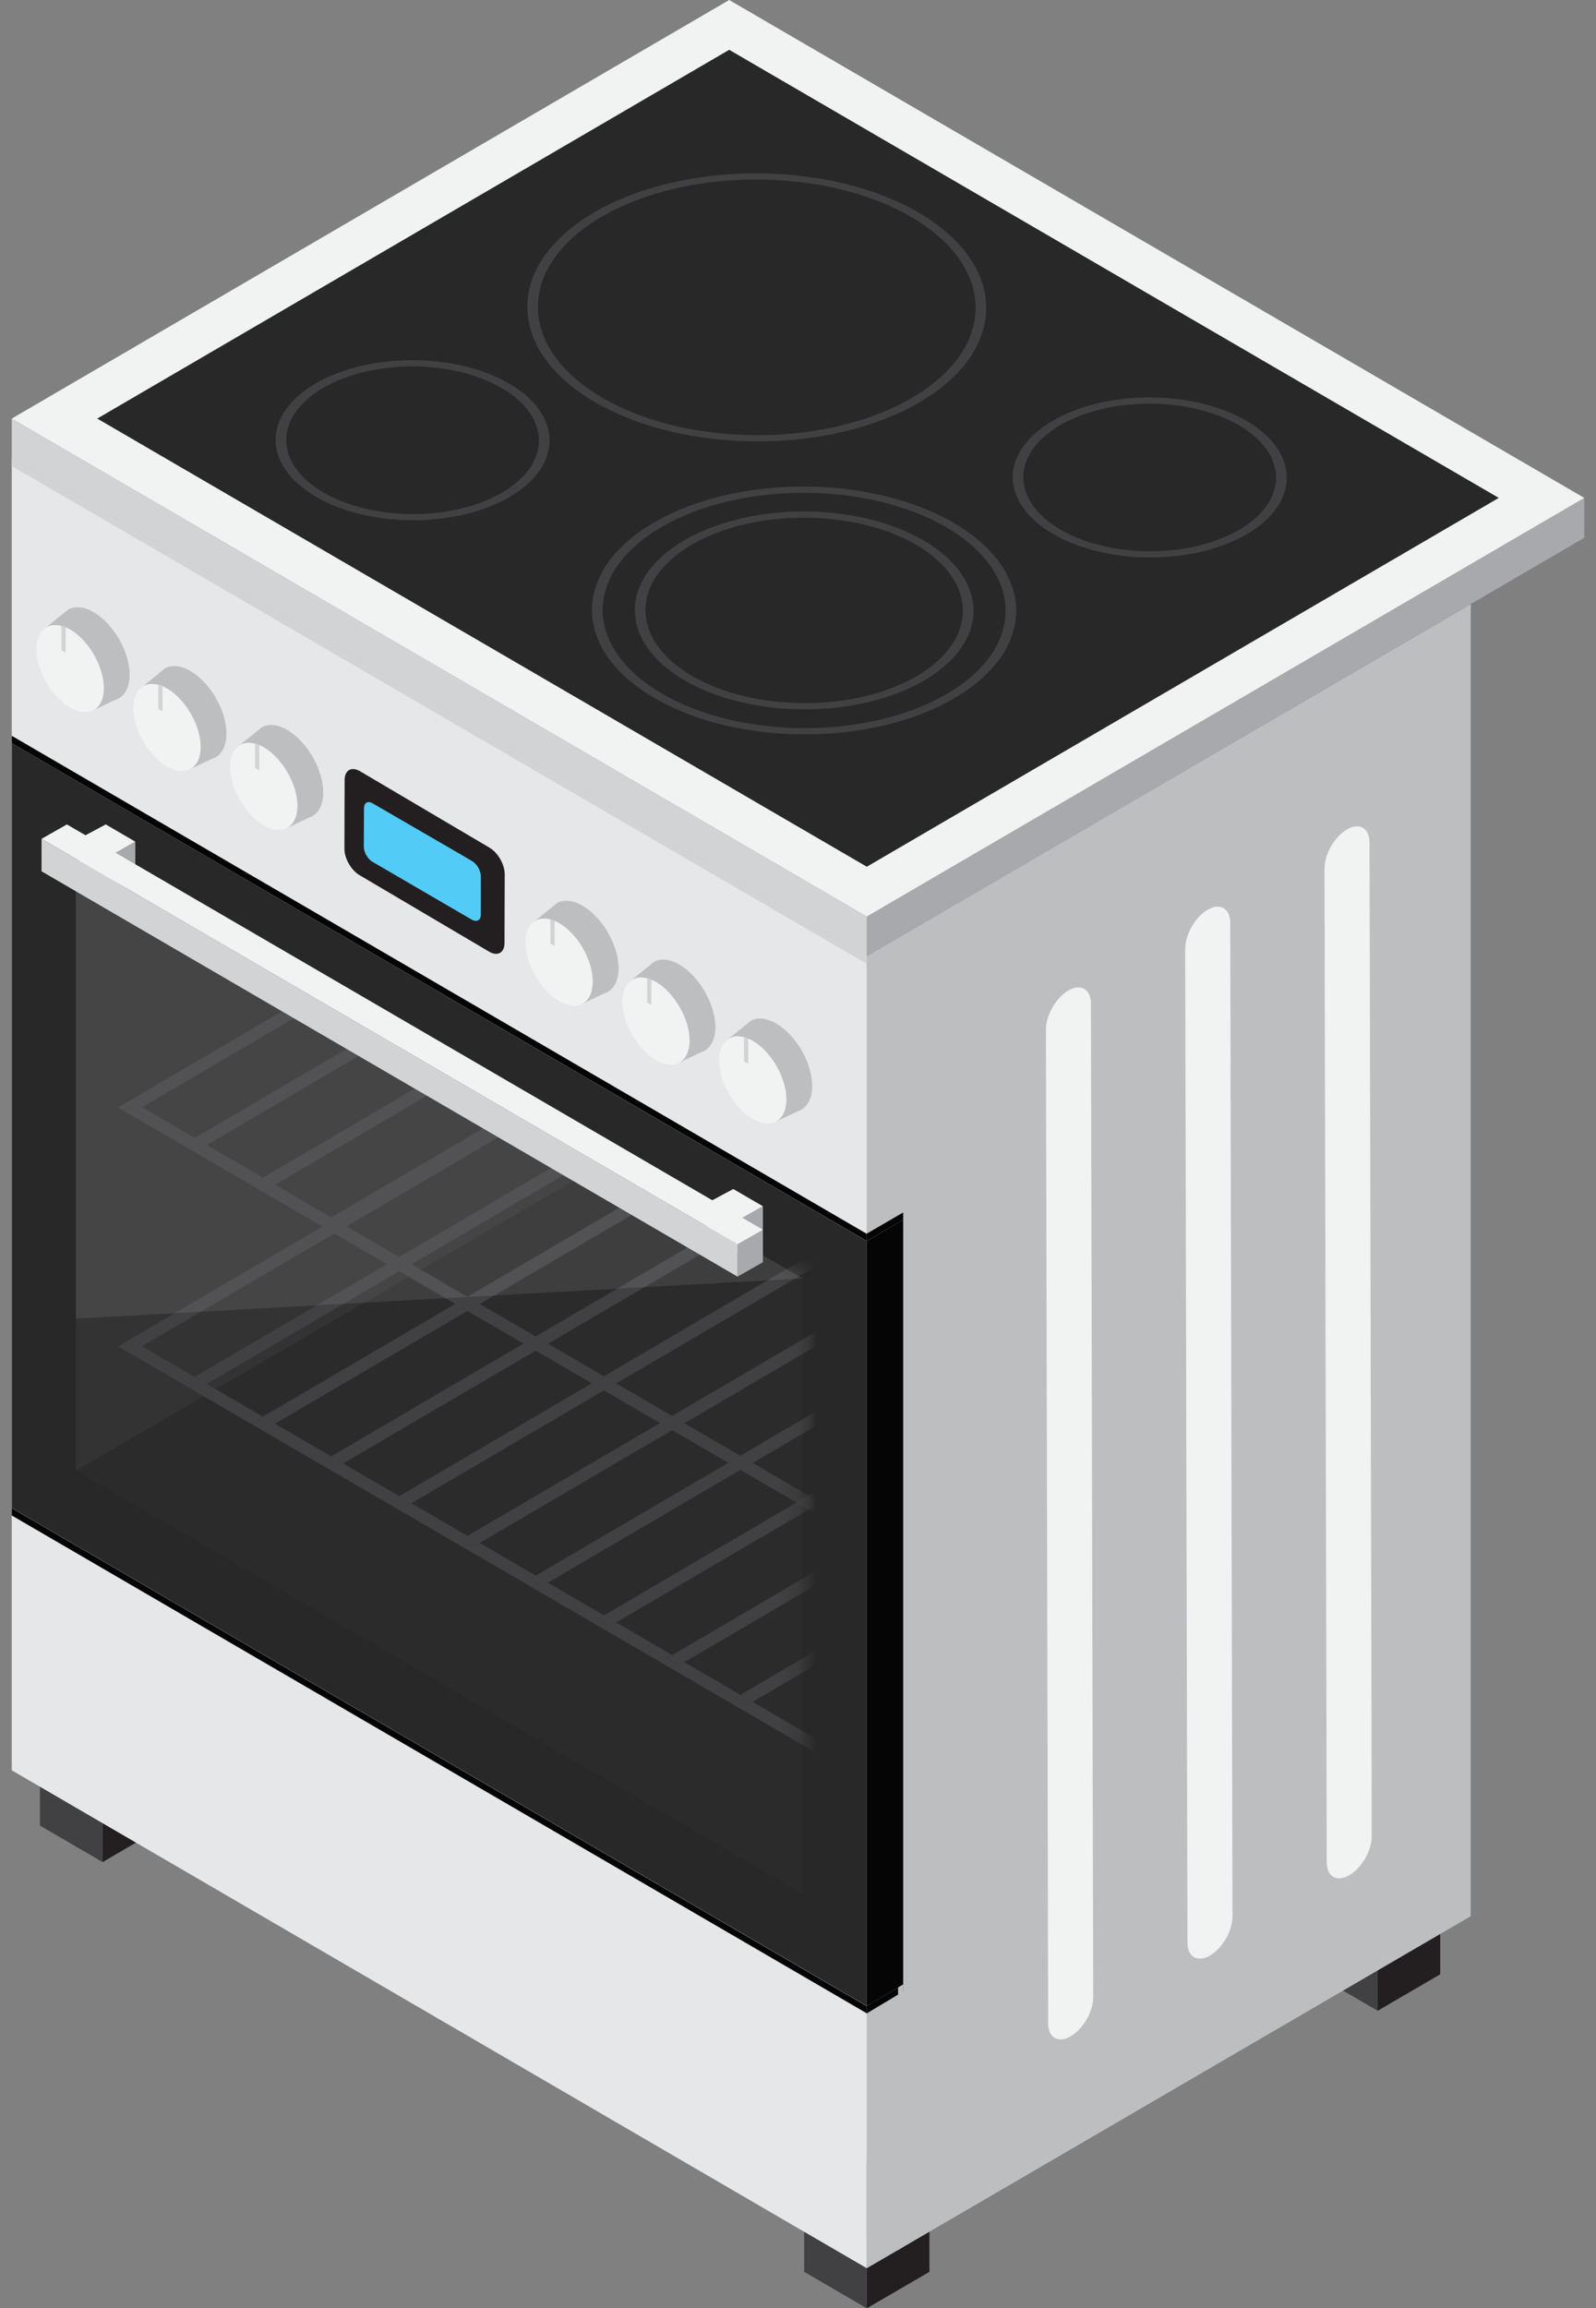 <svg width="83" height="120" viewBox="0 0 83 120" fill="none" xmlns="http://www.w3.org/2000/svg">
<rect x="0" y="0" width="83" height="120" fill="#808080" stroke="none"/>
<g clip-path="url(#clip0_20_20897)">
<path d="M41.821 114.313V118.105L45.078 120V116.208L41.821 114.313Z" fill="#414042"/>
<path d="M41.821 114.313L45.078 112.418L48.335 114.313L45.078 116.208L41.821 114.313Z" fill="#231F20"/>
<path d="M45.078 116.208V120L48.335 118.105V114.313L45.078 116.208Z" fill="#231F20"/>
<path d="M2.079 91.115V94.906L5.336 96.803V93.011L2.079 91.115Z" fill="#414042"/>
<path d="M2.079 91.115L5.336 89.219L8.594 91.115L5.336 93.011L2.079 91.115Z" fill="#231F20"/>
<path d="M5.336 93.011V96.803L8.594 94.906V91.115L5.336 93.011Z" fill="#231F20"/>
<path d="M68.386 98.845V102.637L71.644 104.533V100.742L68.386 98.845Z" fill="#414042"/>
<path d="M68.386 98.845L71.644 96.95L74.9 98.845L71.644 100.742L68.386 98.845Z" fill="#231F20"/>
<path d="M71.644 100.742V104.533L74.9 102.637V98.845L71.644 100.742Z" fill="#231F20"/>
<path d="M45.078 49.718V117.918L76.483 99.618V31.418L45.078 49.718Z" fill="#BCBEC0"/>
<path d="M45.078 49.718L0.611 23.831V92.031L45.078 117.918V49.718Z" fill="#E6E7E8"/>
<path d="M45.078 104.281L46.97 103.162V103.536L45.078 104.666V104.281Z" fill="#050505"/>
<path d="M46.971 116.806L46.704 116.973V49.164L46.971 48.999V116.806Z" fill="#BCBEC0"/>
<path d="M45.078 104.292L0.611 78.401V78.784L45.078 104.666V104.292Z" fill="#050505"/>
<path d="M45.078 47.648V49.722L82.389 27.959V25.884L45.078 47.648Z" fill="#A7A9AC"/>
<path d="M45.078 47.648L0.611 21.761V23.836L45.078 49.722V47.648Z" fill="#D1D3D4"/>
<path d="M0.611 21.761L37.922 0L82.389 25.884L45.078 47.648L0.611 21.761Z" fill="#F1F2F2"/>
<path d="M5.057 21.76L37.922 2.589L77.943 25.884L45.078 45.058L5.057 21.76Z" fill="#282828"/>
<path d="M45.078 49.735L0.611 23.843V24.227L45.078 50.108V49.735Z" fill="#D1D3D4"/>
<path d="M45.078 49.722L76.483 31.418V31.793L45.078 50.108V49.722Z" fill="#BCBEC0"/>
<path d="M45.078 64.142L0.611 38.251V38.635L45.078 64.516V64.142Z" fill="#050505"/>
<path d="M45.078 64.131L46.97 63.032V63.408L45.078 64.516V64.131Z" fill="#050505"/>
<path d="M55.56 51.492C54.915 51.869 54.39 52.783 54.393 53.531L54.51 105.191C54.512 105.939 55.039 106.234 55.684 105.857C56.33 105.482 56.854 104.575 56.852 103.827L56.734 52.167C56.732 51.42 56.205 51.117 55.56 51.492Z" fill="#F1F2F2"/>
<path d="M62.803 47.295C62.158 47.67 61.633 48.585 61.636 49.334L61.753 100.994C61.755 101.742 62.282 102.037 62.928 101.66C63.573 101.283 64.097 100.378 64.095 99.63L63.978 47.97C63.975 47.222 63.449 46.919 62.803 47.295Z" fill="#F1F2F2"/>
<path d="M70.047 43.121C69.401 43.496 68.877 44.411 68.88 45.16L68.997 96.82C69 97.568 69.526 97.862 70.172 97.486C70.817 97.109 71.342 96.204 71.339 95.455L71.222 43.795C71.219 43.048 70.693 42.745 70.047 43.121Z" fill="#F1F2F2"/>
<path d="M6.743 35.09C6.746 33.89 5.911 32.432 4.869 31.826C4.349 31.523 3.879 31.495 3.538 31.693L2.227 32.756L4.867 36.921L5.977 36.391C6.078 36.363 6.171 36.318 6.256 36.258L6.295 36.239L6.289 36.23C6.567 36.012 6.742 35.628 6.743 35.09Z" fill="#BCBEC0"/>
<path d="M5.402 35.777C5.394 36.896 4.614 37.349 3.639 36.782C2.679 36.222 1.899 34.862 1.899 33.734C1.907 32.803 2.455 32.335 3.197 32.539C3.273 32.546 3.34 32.577 3.415 32.615C3.491 32.638 3.573 32.683 3.656 32.729C4.622 33.296 5.402 34.658 5.402 35.777Z" fill="#F1F2F2"/>
<path d="M3.415 32.615V33.924L3.196 33.796V32.54C3.272 32.547 3.34 32.578 3.415 32.615Z" fill="#D1D3D4"/>
<path d="M11.778 38.151C11.781 36.951 10.946 35.493 9.905 34.887C9.386 34.584 8.915 34.556 8.574 34.754L7.263 35.816L9.903 39.981L11.013 39.451C11.114 39.423 11.207 39.377 11.292 39.318L11.331 39.299L11.325 39.291C11.602 39.073 11.775 38.69 11.778 38.151Z" fill="#BCBEC0"/>
<path d="M10.437 38.838C10.43 39.957 9.649 40.411 8.675 39.843C7.714 39.283 6.934 37.923 6.934 36.795C6.941 35.865 7.489 35.396 8.231 35.6C8.307 35.608 8.374 35.638 8.449 35.676C8.525 35.699 8.607 35.744 8.69 35.79C9.656 36.357 10.437 37.718 10.437 38.838Z" fill="#F1F2F2"/>
<path d="M8.45 35.676V36.985L8.231 36.856V35.6C8.307 35.608 8.374 35.639 8.45 35.676Z" fill="#D1D3D4"/>
<path d="M16.811 41.212C16.815 40.013 15.979 38.554 14.937 37.948C14.418 37.645 13.947 37.618 13.606 37.816L12.295 38.879L14.935 43.044L16.045 42.514C16.147 42.486 16.239 42.44 16.324 42.381L16.363 42.361L16.357 42.352C16.635 42.133 16.81 41.749 16.811 41.212Z" fill="#BCBEC0"/>
<path d="M15.47 41.898C15.463 43.017 14.682 43.471 13.708 42.904C12.747 42.343 11.967 40.983 11.967 39.855C11.974 38.925 12.522 38.456 13.265 38.66C13.34 38.668 13.407 38.698 13.483 38.736C13.558 38.759 13.641 38.804 13.722 38.85C14.691 39.419 15.47 40.779 15.47 41.898Z" fill="#F1F2F2"/>
<path d="M13.483 38.738V40.046L13.265 39.917V38.662C13.34 38.669 13.408 38.699 13.483 38.738Z" fill="#D1D3D4"/>
<path d="M32.17 50.35C32.173 49.15 31.337 47.692 30.296 47.086C29.776 46.783 29.306 46.755 28.964 46.953L27.653 48.016L30.293 52.18L31.403 51.65C31.505 51.623 31.597 51.577 31.682 51.518L31.722 51.498L31.716 51.49C31.994 51.271 32.168 50.888 32.17 50.35Z" fill="#BCBEC0"/>
<path d="M30.828 51.036C30.821 52.155 30.041 52.609 29.066 52.041C28.106 51.481 27.326 50.121 27.326 48.993C27.333 48.064 27.882 47.594 28.624 47.798C28.7 47.806 28.767 47.836 28.842 47.874C28.917 47.897 29 47.942 29.081 47.988C30.049 48.556 30.828 49.917 30.828 51.036Z" fill="#F1F2F2"/>
<path d="M28.841 47.876V49.184L28.623 49.056V47.801C28.699 47.807 28.766 47.837 28.841 47.876Z" fill="#D1D3D4"/>
<path d="M37.203 53.41C37.206 52.211 36.371 50.752 35.329 50.146C34.809 49.843 34.339 49.816 33.998 50.014L32.687 51.077L35.327 55.242L36.437 54.712C36.538 54.684 36.63 54.638 36.715 54.579L36.755 54.559L36.749 54.551C37.028 54.333 37.202 53.949 37.203 53.41Z" fill="#BCBEC0"/>
<path d="M35.864 54.097C35.856 55.216 35.076 55.67 34.101 55.103C33.141 54.543 32.361 53.182 32.361 52.055C32.368 51.124 32.917 50.656 33.659 50.86C33.735 50.867 33.802 50.897 33.877 50.936C33.953 50.959 34.035 51.003 34.118 51.049C35.083 51.617 35.864 52.978 35.864 54.097Z" fill="#F1F2F2"/>
<path d="M33.875 50.936V52.244L33.656 52.116V50.861C33.732 50.868 33.8 50.898 33.875 50.936Z" fill="#D1D3D4"/>
<path d="M42.239 56.471C42.242 55.272 41.407 53.813 40.366 53.207C39.846 52.904 39.376 52.877 39.035 53.075L37.724 54.138L40.364 58.303L41.474 57.773C41.575 57.745 41.668 57.699 41.753 57.64L41.792 57.621L41.786 57.612C42.063 57.394 42.237 57.01 42.239 56.471Z" fill="#BCBEC0"/>
<path d="M40.898 57.158C40.891 58.277 40.11 58.731 39.135 58.164C38.175 57.604 37.395 56.243 37.395 55.116C37.403 54.185 37.951 53.717 38.693 53.921C38.769 53.928 38.836 53.958 38.911 53.997C38.987 54.02 39.069 54.064 39.152 54.11C40.118 54.678 40.898 56.039 40.898 57.158Z" fill="#F1F2F2"/>
<path d="M38.911 53.997V55.305L38.692 55.177V53.922C38.768 53.929 38.835 53.959 38.911 53.997Z" fill="#D1D3D4"/>
<path d="M45.078 64.519L0.611 38.633V78.394L45.078 104.281V64.519Z" fill="#282828"/>
<path d="M3.947 76.452V44.457L41.744 66.46V98.456L3.947 76.452Z" fill="#2B2B2B"/>
<path d="M46.97 63.408V103.162L45.078 104.281V64.519L46.97 63.408Z" fill="#050505"/>
<path d="M3.947 76.452L31.414 60.465L3.947 44.457V76.452Z" fill="#333333"/>
<mask id="mask0_20_20897" style="mask-type:luminance" maskUnits="userSpaceOnUse" x="3" y="44" width="39" height="55">
<path d="M3.947 76.452V44.457L41.744 66.46V98.456L3.947 76.452Z" fill="white"/>
</mask>
<g mask="url(#mask0_20_20897)">
<path d="M60.663 75.128L60.973 74.947L61.605 75.315L61.295 75.496L64.468 77.343L42.312 90.324L39.139 88.477L38.829 88.659L38.197 88.291L38.507 88.109L35.59 86.411L35.28 86.593L34.648 86.225L34.958 86.042L32.041 84.344L31.731 84.526L31.1 84.158L31.41 83.976L28.494 82.277L28.183 82.46L27.551 82.091L27.861 81.909L24.945 80.211L24.635 80.393L24.002 80.025L24.312 79.843L21.396 78.144L21.086 78.326L20.453 77.958L20.764 77.776L17.847 76.078L17.537 76.26L16.905 75.892L17.215 75.709L14.298 74.011L13.988 74.193L13.356 73.825L13.666 73.643L10.749 71.944L10.439 72.127L9.807 71.758L10.117 71.576L7.385 69.985L29.54 57.004L32.272 58.595L32.582 58.413L33.215 58.781L32.904 58.963L35.821 60.661L36.131 60.479L36.763 60.847L36.453 61.03L39.37 62.728L39.68 62.546L40.312 62.914L40.002 63.096L42.919 64.795L43.229 64.612L43.86 64.981L43.55 65.163L46.466 66.861L46.776 66.68L47.409 67.048L47.099 67.231L50.015 68.929L50.325 68.747L50.958 69.115L50.647 69.297L53.564 70.996L53.874 70.814L54.506 71.183L54.196 71.365L57.113 73.063L57.423 72.881L58.055 73.249L57.745 73.432L60.663 75.128ZM65.712 77.341L29.535 56.283L6.14 69.993L42.316 91.049L65.712 77.341Z" fill="#414042"/>
<path d="M33.214 58.788L32.582 58.42L32.272 58.602L10.117 71.582L9.807 71.765L10.438 72.133L10.748 71.951L32.904 58.969L33.214 58.788Z" fill="#414042"/>
<path d="M36.763 60.853L36.131 60.485L35.821 60.668L13.666 73.649L13.355 73.83L13.986 74.198L14.297 74.016L36.453 61.036L36.763 60.853Z" fill="#414042"/>
<path d="M40.312 62.919L39.681 62.552L39.37 62.733L17.214 75.714L16.904 75.897L17.535 76.263L17.845 76.082L40.002 63.101L40.312 62.919Z" fill="#414042"/>
<path d="M43.862 64.985L43.229 64.617L42.919 64.799L20.764 77.78L20.454 77.962L21.085 78.329L21.395 78.148L43.551 65.166L43.862 64.985Z" fill="#414042"/>
<path d="M47.41 67.051L46.777 66.683L46.467 66.865L24.312 79.845L24.002 80.027L24.633 80.395L24.943 80.213L47.099 67.232L47.41 67.051Z" fill="#414042"/>
<path d="M50.958 69.116L50.326 68.748L50.016 68.93L27.861 81.912L27.551 82.093L28.182 82.461L28.492 82.279L50.648 69.299L50.958 69.116Z" fill="#414042"/>
<path d="M54.507 71.181L53.875 70.814L53.565 70.996L31.41 83.977L31.1 84.158L31.731 84.526L32.041 84.345L54.197 71.364L54.507 71.181Z" fill="#414042"/>
<path d="M58.057 73.248L57.425 72.88L57.115 73.062L34.959 86.042L34.649 86.225L35.28 86.592L35.59 86.41L57.747 73.429L58.057 73.248Z" fill="#414042"/>
<path d="M61.606 75.314L60.974 74.945L60.664 75.128L38.509 88.108L38.197 88.29L38.829 88.658L39.139 88.476L61.296 75.495L61.606 75.314Z" fill="#414042"/>
</g>
<mask id="mask1_20_20897" style="mask-type:luminance" maskUnits="userSpaceOnUse" x="3" y="44" width="39" height="55">
<path d="M3.947 76.452V44.457L41.744 66.46V98.456L3.947 76.452Z" fill="white"/>
</mask>
<g mask="url(#mask1_20_20897)">
<path d="M60.666 62.703L60.977 62.52L61.609 62.889L61.299 63.071L64.472 64.918L42.315 77.899L39.142 76.052L38.832 76.234L38.2 75.866L38.51 75.684L35.593 73.986L35.283 74.168L34.651 73.8L34.961 73.617L32.045 71.919L31.735 72.101L31.102 71.733L31.412 71.551L28.496 69.852L28.186 70.035L27.553 69.666L27.864 69.484L24.947 67.786L24.637 67.968L24.006 67.6L24.316 67.418L21.399 65.719L21.089 65.901L20.457 65.533L20.767 65.351L17.851 63.653L17.54 63.835L16.908 63.467L17.218 63.284L14.302 61.586L13.992 61.768L13.359 61.4L13.669 61.218L10.753 59.519L10.443 59.702L9.812 59.334L10.122 59.151L7.39 57.56L29.546 44.579L32.278 46.17L32.588 45.987L33.22 46.356L32.91 46.538L35.827 48.236L36.137 48.054L36.769 48.422L36.459 48.605L39.376 50.303L39.686 50.121L40.318 50.489L40.008 50.671L42.925 52.37L43.235 52.187L43.867 52.556L43.557 52.738L46.474 54.436L46.784 54.254L47.416 54.622L47.106 54.804L50.022 56.503L50.332 56.321L50.965 56.689L50.654 56.871L53.571 58.569L53.881 58.387L54.513 58.755L54.203 58.938L57.12 60.636L57.43 60.454L58.062 60.822L57.752 61.004L60.666 62.703ZM65.716 64.918L29.539 43.861L6.135 57.574L42.312 78.63L65.716 64.918Z" fill="#414042"/>
<path d="M33.218 46.363L32.586 45.996L32.276 46.177L10.121 59.159L9.811 59.341L10.441 59.708L10.752 59.527L32.908 46.545L33.218 46.363Z" fill="#414042"/>
<path d="M36.767 48.429L36.135 48.061L35.825 48.244L13.669 61.224L13.359 61.406L13.99 61.773L14.3 61.592L36.457 48.611L36.767 48.429Z" fill="#414042"/>
<path d="M40.316 50.495L39.684 50.127L39.373 50.309L17.218 63.29L16.908 63.471L17.539 63.84L17.849 63.657L40.006 50.676L40.316 50.495Z" fill="#414042"/>
<path d="M43.864 52.56L43.232 52.193L42.922 52.374L20.767 65.356L20.457 65.537L21.088 65.905L21.398 65.723L43.554 52.743L43.864 52.56Z" fill="#414042"/>
<path d="M47.413 54.626L46.781 54.259L46.471 54.44L24.316 67.421L24.006 67.603L24.637 67.971L24.947 67.789L47.103 54.808L47.413 54.626Z" fill="#414042"/>
<path d="M50.961 56.692L50.329 56.324L50.019 56.507L27.864 69.487L27.553 69.669L28.185 70.036L28.495 69.855L50.651 56.873L50.961 56.692Z" fill="#414042"/>
<path d="M54.511 58.758L53.879 58.389L53.569 58.572L31.414 71.553L31.104 71.734L31.735 72.102L32.045 71.92L54.201 58.939L54.511 58.758Z" fill="#414042"/>
<path d="M58.06 60.823L57.428 60.456L57.118 60.637L34.963 73.618L34.651 73.8L35.283 74.168L35.594 73.986L57.75 61.005L58.06 60.823Z" fill="#414042"/>
<path d="M61.609 62.889L60.977 62.522L60.667 62.703L38.511 75.684L38.2 75.866L38.832 76.233L39.142 76.052L61.299 63.071L61.609 62.889Z" fill="#414042"/>
</g>
<path opacity="0.09" d="M3.947 68.551L41.744 66.46L3.947 44.457V68.551Z" fill="white"/>
<path d="M25.454 44.066L18.719 40.091C18.28 39.835 17.923 40.039 17.922 40.55L17.912 44.126C17.911 44.628 18.264 45.245 18.705 45.501L25.44 49.476C25.879 49.732 26.236 49.528 26.237 49.026L26.247 45.449C26.248 44.94 25.893 44.322 25.454 44.066Z" fill="#231F20"/>
<path d="M25.003 45.552V47.558C25.003 47.838 24.803 47.95 24.546 47.816L19.363 44.797C19.241 44.73 19.13 44.596 19.052 44.462C18.974 44.328 18.919 44.171 18.919 44.025L18.93 42.019C18.93 41.728 19.13 41.615 19.374 41.76L23.846 44.353L24.557 44.769C24.803 44.912 25.003 45.26 25.003 45.552Z" fill="#52CCF7"/>
<path d="M38.355 63.46V65.148L39.674 64.397V62.709L38.355 63.46Z" fill="#A7A9AC"/>
<path d="M38.355 63.46L36.735 62.562V64.25L38.355 65.148V63.46Z" fill="#D1D3D4"/>
<path d="M36.735 62.561L38.135 61.813L39.674 62.709L38.355 63.459L36.735 62.561Z" fill="#F1F2F2"/>
<path d="M5.719 44.505V46.194L7.037 45.443V43.755L5.719 44.505Z" fill="#A7A9AC"/>
<path d="M5.719 44.505L4.099 43.607V45.296L5.719 46.194V44.505Z" fill="#D1D3D4"/>
<path d="M4.099 43.607L5.498 42.859L7.037 43.755L5.719 44.505L4.099 43.607Z" fill="#F1F2F2"/>
<path d="M38.355 64.679V66.368L39.674 65.617V63.928L38.355 64.679Z" fill="#A7A9AC"/>
<path d="M38.356 64.679L2.161 43.607V45.296L38.356 66.368V64.679Z" fill="#D1D3D4"/>
<path d="M2.161 43.607L3.479 42.859L39.674 63.928L38.356 64.679L2.161 43.607Z" fill="#F1F2F2"/>
<path d="M34.431 36.062C30.336 33.678 30.313 29.794 34.383 27.41C38.458 25.022 45.108 25.022 49.204 27.407C53.306 29.794 53.328 33.678 49.252 36.066C45.182 38.449 38.532 38.449 34.431 36.062ZM49.591 27.178C45.276 24.666 38.279 24.663 33.985 27.178C29.698 29.69 29.72 33.78 34.035 36.292C38.358 38.808 45.355 38.804 49.642 36.292C53.936 33.776 53.913 29.695 49.591 27.178Z" fill="#414042"/>
<path d="M35.999 35.142C32.77 33.262 32.753 30.204 35.96 28.325C39.169 26.445 44.411 26.441 47.64 28.321C50.869 30.202 50.887 33.267 47.679 35.146C44.47 37.026 39.228 37.021 35.999 35.142ZM48.028 28.093C44.586 26.089 38.997 26.089 35.57 28.097C32.151 30.101 32.161 33.368 35.604 35.372C39.053 37.38 44.649 37.376 48.069 35.372C51.496 33.365 51.478 30.102 48.028 28.093Z" fill="#414042"/>
<path d="M55.157 27.536C52.588 26.04 52.575 23.603 55.127 22.107C57.68 20.612 61.854 20.612 64.423 22.107C67 23.607 67.006 26.04 64.453 27.536C61.901 29.031 57.734 29.035 55.157 27.536ZM64.818 21.875C62.029 20.252 57.509 20.256 54.737 21.879C51.965 23.503 51.981 26.139 54.769 27.763C57.559 29.386 62.079 29.39 64.851 27.766C67.623 26.143 67.607 23.499 64.818 21.875Z" fill="#414042"/>
<path d="M46.596 11.734C42.571 9.391 36.063 9.391 32.065 11.734C28.067 14.077 28.087 17.877 32.113 20.22C36.144 22.567 42.653 22.567 46.651 20.224C50.648 17.882 50.627 14.081 46.596 11.734Z" fill="#282828"/>
<path d="M16.825 25.603C14.249 24.104 14.243 21.67 16.796 20.175C19.348 18.679 23.515 18.675 26.091 20.175C28.661 21.67 28.674 24.107 26.121 25.603C23.569 27.099 19.395 27.099 16.825 25.603ZM26.487 19.943C23.697 18.319 19.17 18.319 16.398 19.943C13.627 21.566 13.649 24.206 16.438 25.83C19.22 27.45 23.74 27.453 26.512 25.83C29.284 24.206 29.268 21.561 26.487 19.943Z" fill="#414042"/>
<path d="M31.33 20.679C26.879 18.089 26.855 13.866 31.277 11.276C35.699 8.685 42.928 8.685 47.379 11.276C51.836 13.87 51.853 18.089 47.431 20.679C43.01 23.27 35.786 23.273 31.33 20.679ZM47.767 11.049C43.096 8.33 35.526 8.33 30.887 11.049C26.247 13.767 26.271 18.188 30.942 20.906C35.613 23.625 43.189 23.628 47.829 20.91C52.468 18.193 52.436 13.767 47.767 11.049Z" fill="#414042"/>
<path d="M63.655 22.556C61.512 21.308 58.038 21.313 55.908 22.561C53.778 23.809 53.79 25.834 55.933 27.081C58.084 28.332 61.55 28.332 63.68 27.084C65.81 25.836 65.805 23.809 63.655 22.556Z" fill="#282828"/>
<path d="M25.39 20.59C23.203 19.317 19.674 19.314 17.502 20.586C15.337 21.855 15.349 23.92 17.534 25.193C19.713 26.461 23.25 26.461 25.415 25.193C27.587 23.92 27.569 21.858 25.39 20.59Z" fill="#282828"/>
</g>
<defs>
<clipPath id="clip0_20_20897">
<rect width="81.778" height="120" fill="white" transform="translate(0.611)"/>
</clipPath>
</defs>
</svg>
